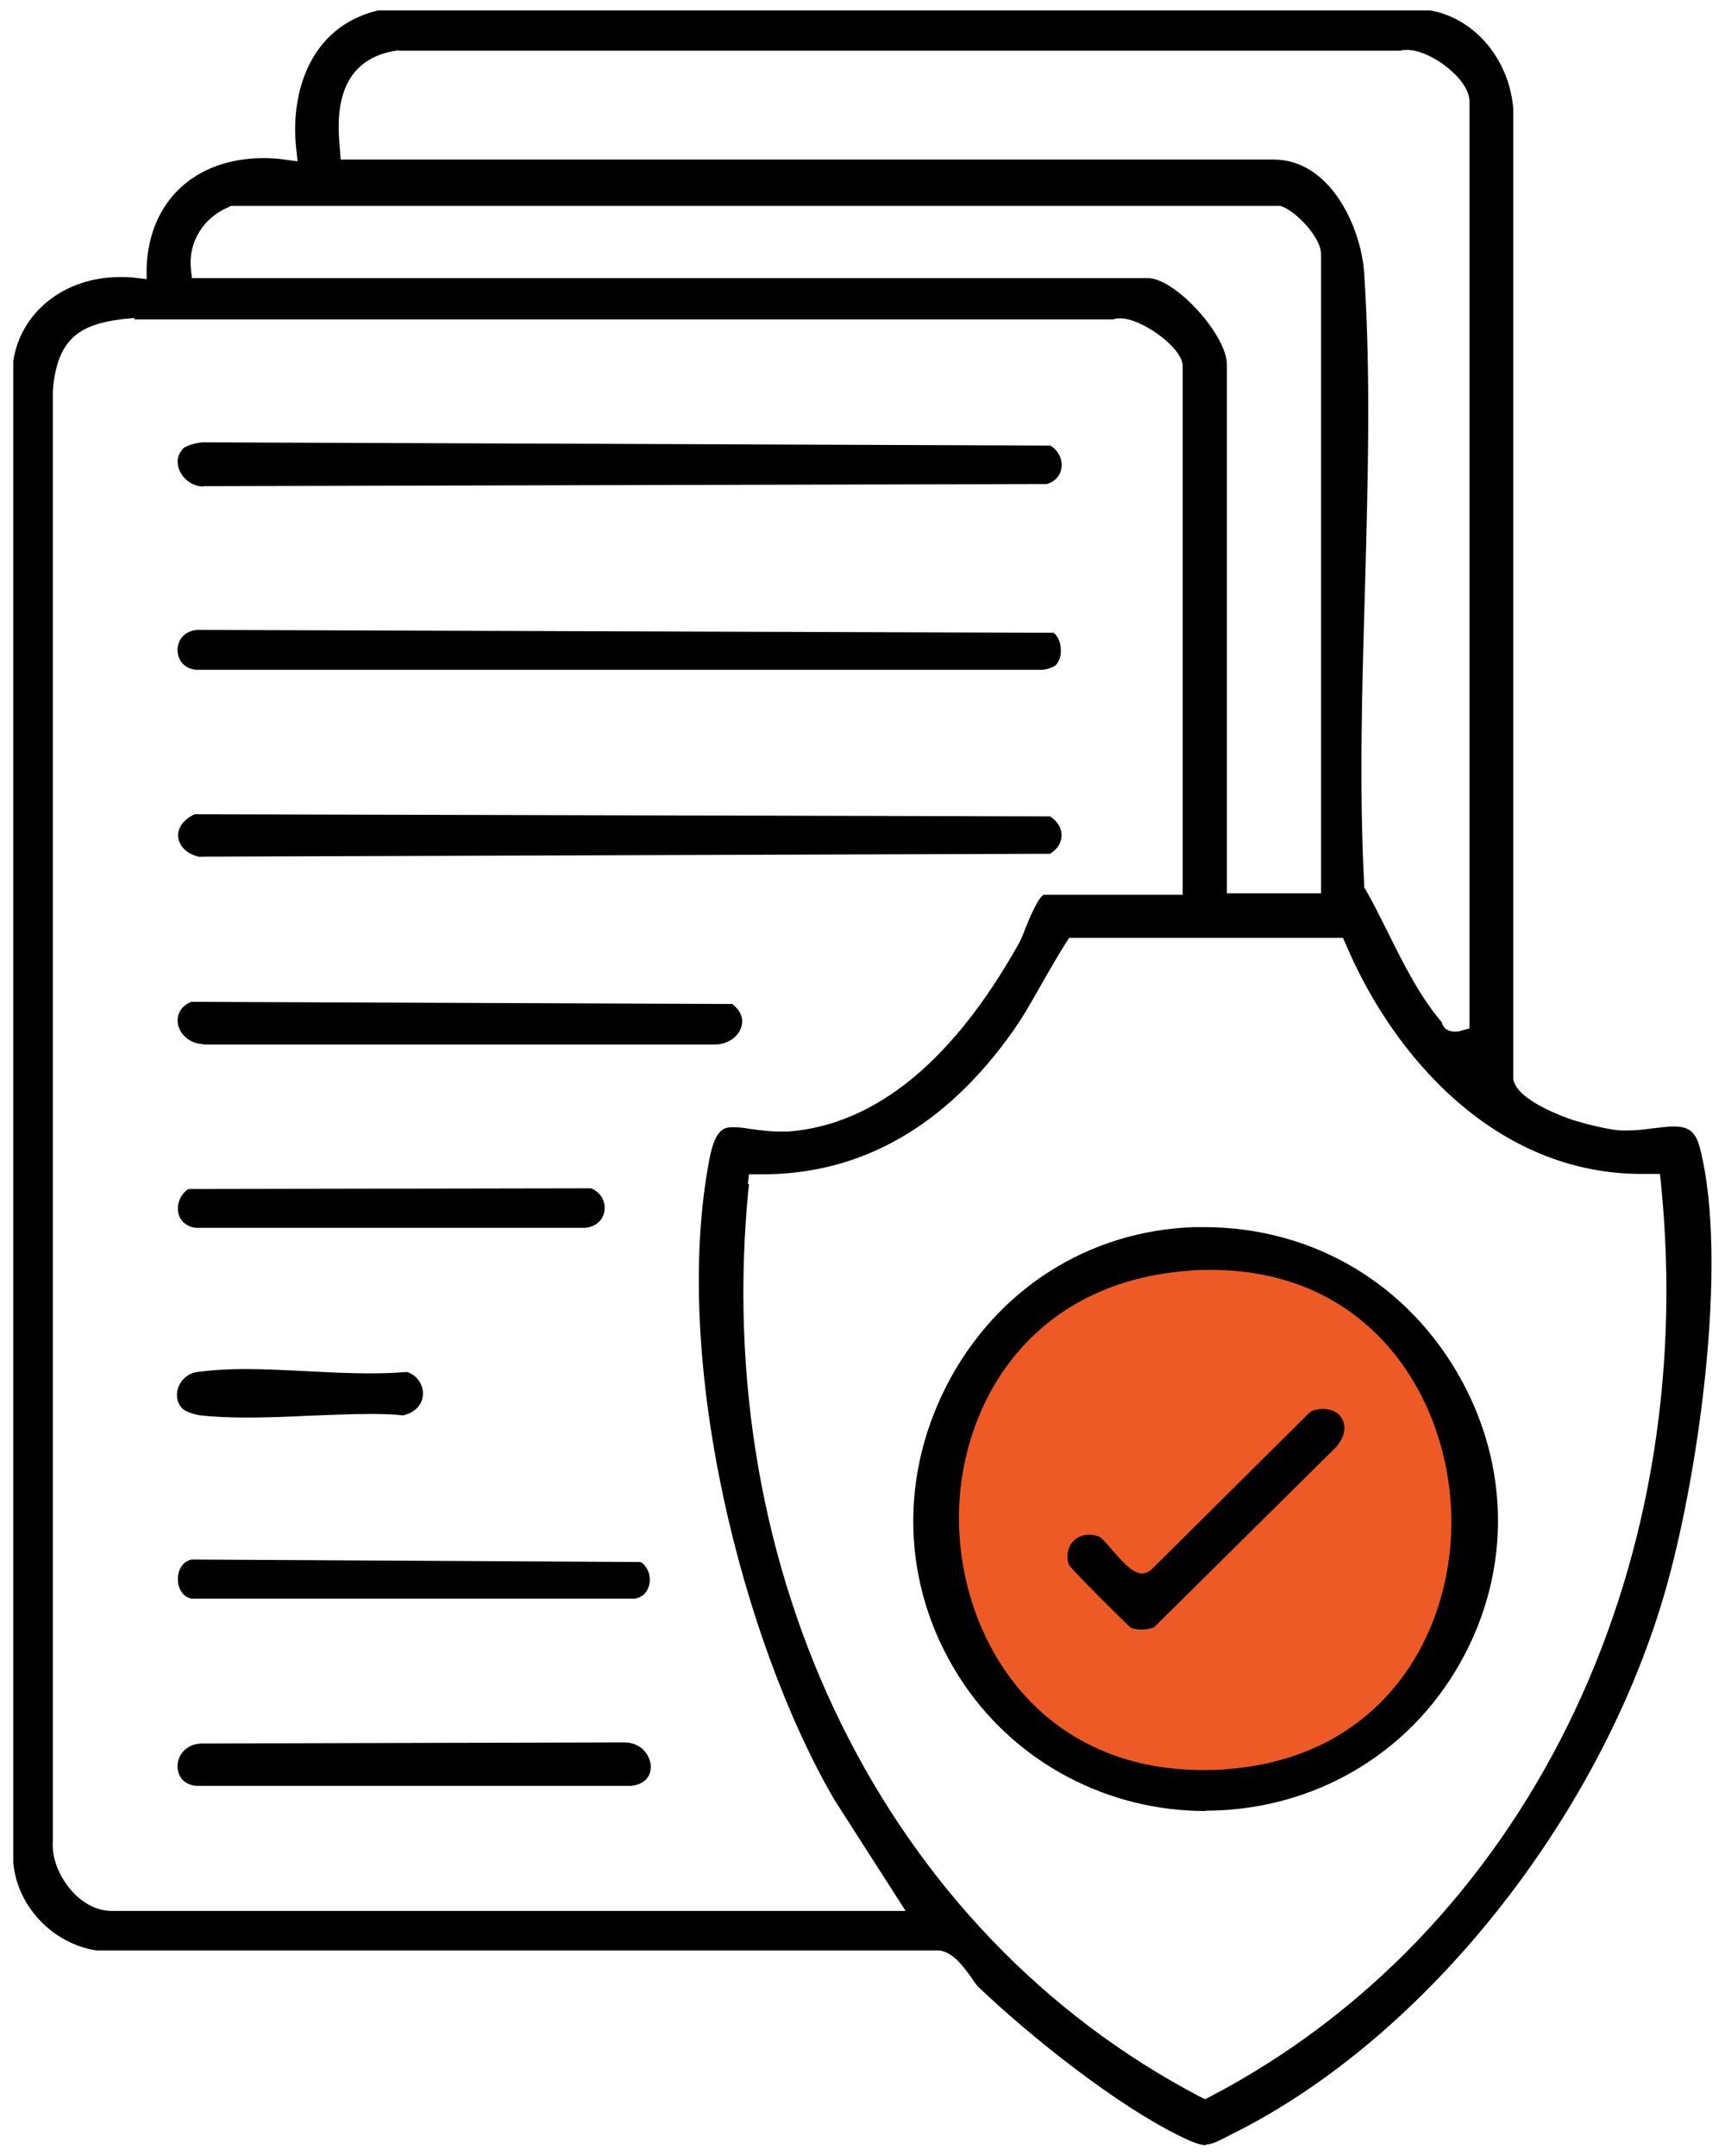 <svg width="48" height="60" viewBox="0 0 48 60" fill="none" xmlns="http://www.w3.org/2000/svg">
<g clip-path="url(#clip0_12754_16573)">
<path d="M33.57 59.7C33.41 59.7 33.2 59.63 32.8 59.43C31.04 58.56 28.69 56.69 27.25 55.32C27.17 55.25 27.1 55.14 27.02 55.02C26.79 54.71 26.54 54.35 26.15 54.28H2.68C1.47 54.09 0.48 53.06 0.37 51.84V10.05C0.57 8.69 1.79 7.71 3.34 7.71C3.48 7.71 3.62 7.71 3.76 7.73L4.08 7.77V7.44C4.15 5.59 5.43 4.4 7.34 4.4C7.52 4.4 7.71 4.41 7.91 4.44L8.28 4.49L8.24 4.11C8.08 2.63 8.59 0.75 10.52 0.29H39.8C41.03 0.51 42 1.64 42.11 3.04V30.04C42.22 30.67 43.74 31.16 43.8 31.18C44.16 31.29 44.72 31.43 45.09 31.46C45.16 31.46 45.23 31.46 45.3 31.46C45.53 31.46 45.77 31.43 46 31.4C46.2 31.38 46.39 31.35 46.56 31.35C46.94 31.35 47.17 31.44 47.3 31.94C48.12 35.12 47.24 41.24 46.29 44.44C44.45 50.65 39.7 56.62 34.46 59.3L34.28 59.39C33.9 59.59 33.72 59.68 33.55 59.68L33.57 59.7ZM20.84 32.95C19.73 43.8 24.65 53.77 33.39 58.35L33.53 58.42L33.67 58.35C42.39 53.79 47.31 43.82 46.22 32.95L46.19 32.67H45.7C41.61 32.68 38.76 29.38 37.45 26.28L37.37 26.1H29.75L29.66 26.24C29.43 26.6 29.23 26.96 29.02 27.32C28.76 27.78 28.5 28.25 28.19 28.69C26.32 31.34 23.97 32.68 21.22 32.68H20.84L20.81 32.95H20.84ZM3.74 8.85C2.32 8.96 1.59 9.31 1.47 10.88V51.23C1.43 51.7 1.65 52.25 2.03 52.66C2.34 52.99 2.72 53.18 3.11 53.18H25.2L23.22 50.09C20.67 45.72 18.67 37.85 19.74 32.26C19.91 31.37 20.18 31.37 20.41 31.37C20.56 31.37 20.72 31.39 20.89 31.42C21.13 31.45 21.4 31.49 21.68 31.49C21.77 31.49 21.85 31.49 21.94 31.49C24.36 31.3 26.52 29.53 28.36 26.24C28.41 26.15 28.47 26.01 28.53 25.84C28.62 25.62 28.89 24.95 29.05 24.9H32.91V10.19C32.91 9.67 31.76 8.86 31.18 8.86C31.11 8.86 31.04 8.86 30.98 8.89H3.74V8.85ZM11.09 1.4C9.24 1.64 9.39 3.42 9.46 4.17L9.48 4.44H35.44C37.02 4.44 37.88 6.33 37.96 7.61C38.15 10.48 38.06 13.51 37.98 16.45C37.9 19.16 37.82 21.95 37.96 24.63V24.7L38 24.76C38.23 25.16 38.44 25.59 38.65 26.01C39.07 26.85 39.5 27.72 40.12 28.45C40.17 28.67 40.37 28.71 40.48 28.71C40.53 28.71 40.6 28.71 40.67 28.68L40.89 28.62V2.82C40.89 2.2 39.81 1.39 39.16 1.39C39.09 1.39 39.03 1.39 38.97 1.41H11.09V1.4ZM6.37 5.76C5.66 6.05 5.24 6.74 5.31 7.47L5.34 7.74H31.94C32.7 7.74 34.14 9.32 34.14 10.15V24.86H36.76V7.07C36.76 6.61 36.07 5.89 35.68 5.75L35.63 5.73H6.43L6.38 5.75L6.37 5.76Z" fill="black"/>
<path d="M5.58 23.85C5.23 23.79 4.99 23.57 4.96 23.3C4.93 23.04 5.11 22.8 5.42 22.66L29.22 22.72C29.42 22.85 29.54 23.04 29.54 23.24C29.54 23.44 29.43 23.63 29.22 23.76L5.58 23.84V23.85Z" fill="black"/>
<path d="M5.66 13.54C5.38 13.54 5.1 13.35 4.99 13.08C4.94 12.95 4.88 12.7 5.11 12.47C5.17 12.41 5.48 12.31 5.66 12.31L29.23 12.4C29.44 12.53 29.56 12.76 29.54 12.99C29.52 13.22 29.37 13.4 29.13 13.47L5.77 13.53H5.67L5.66 13.54Z" fill="black"/>
<path d="M5.45 18.64C5.08 18.6 4.94 18.32 4.94 18.09C4.94 17.86 5.08 17.57 5.48 17.53L29.32 17.61C29.42 17.69 29.49 17.83 29.51 17.98C29.54 18.18 29.5 18.37 29.39 18.5C29.35 18.55 29.13 18.64 28.99 18.64H5.45Z" fill="black"/>
<path d="M5.66 29.06C5.24 29.04 4.99 28.75 4.95 28.49C4.91 28.22 5.04 28 5.32 27.88L20.38 27.94C20.6 28.12 20.7 28.34 20.63 28.57C20.57 28.8 20.32 29.05 19.91 29.07H5.66V29.06Z" fill="black"/>
<path d="M5.45 49.7C4.97 49.64 4.94 49.26 4.94 49.15C4.94 48.86 5.16 48.54 5.6 48.52L17.37 48.49C17.83 48.49 18.09 48.83 18.11 49.15C18.11 49.29 18.08 49.63 17.57 49.7H5.45Z" fill="black"/>
<path d="M5.34 44.49C5.08 44.45 4.96 44.2 4.95 43.98C4.94 43.76 5.03 43.47 5.33 43.4L17.83 43.47C18.05 43.62 18.11 43.88 18.07 44.08C18.05 44.19 17.97 44.44 17.66 44.49H5.34Z" fill="black"/>
<path d="M5.45 34.17C5.2 34.14 5.01 33.99 4.96 33.75C4.92 33.54 4.99 33.26 5.24 33.09L16.45 33.07C16.77 33.21 16.85 33.49 16.82 33.7C16.78 33.96 16.58 34.14 16.28 34.17H5.45Z" fill="black"/>
<path d="M6.85 39.45C6.37 39.45 5.96 39.43 5.59 39.39C5.42 39.37 5.18 39.29 5.1 39.22C4.87 39.01 4.92 38.75 4.95 38.64C5.01 38.45 5.19 38.22 5.5 38.18C5.87 38.13 6.3 38.1 6.81 38.1C7.37 38.1 7.95 38.13 8.54 38.16C9.13 38.19 9.73 38.22 10.29 38.22C10.64 38.22 10.99 38.21 11.32 38.18C11.62 38.27 11.77 38.55 11.77 38.78C11.77 39.01 11.63 39.29 11.22 39.39C10.99 39.36 10.65 39.35 10.3 39.35C9.73 39.35 9.14 39.38 8.56 39.4C7.98 39.43 7.41 39.45 6.85 39.45Z" fill="black"/>
<path d="M33.48 49.66C28.73 49.66 26.42 45.98 26.29 42.57C26.15 39.18 28.19 35.36 32.98 34.97C33.22 34.95 33.46 34.94 33.69 34.94C38.36 34.94 40.64 38.62 40.78 42.03C40.92 45.42 38.93 49.24 34.22 49.63C33.97 49.65 33.72 49.66 33.48 49.66ZM31.76 44.95C31.81 44.95 31.86 44.95 31.91 44.93L36.92 39.97C37.01 39.86 37.04 39.73 36.97 39.64C36.97 39.64 36.91 39.61 36.82 39.61C36.76 39.61 36.72 39.62 36.7 39.63L31.59 44.69L30.91 43.71C30.86 43.64 30.74 43.5 30.65 43.41C30.52 43.26 30.43 43.15 30.35 43.09C30.36 43.1 30.35 43.1 30.35 43.1C30.35 43.1 30.32 43.1 30.3 43.1C30.23 43.1 30.17 43.13 30.14 43.18C30.11 43.23 30.1 43.29 30.12 43.35C30.4 43.68 31.36 44.63 31.7 44.93C31.72 44.93 31.74 44.93 31.77 44.93L31.76 44.95Z" fill="#EE5A26"/>
<path d="M31.76 45.35C31.65 45.35 31.55 45.33 31.47 45.3C31.33 45.19 29.88 43.74 29.75 43.56C29.67 43.37 29.69 43.15 29.8 42.97C29.91 42.81 30.09 42.71 30.3 42.71C30.4 42.71 30.5 42.73 30.6 42.77C30.66 42.8 30.84 43.01 30.95 43.14C31.32 43.56 31.54 43.79 31.8 43.79L31.89 43.77L32.02 43.7L36.45 39.3C36.52 39.25 36.66 39.21 36.81 39.21C36.99 39.21 37.16 39.27 37.26 39.37C37.58 39.72 37.31 40.12 37.18 40.27L32.11 45.29C32 45.33 31.87 45.35 31.75 45.35H31.76Z" fill="black"/>
<path d="M33.55 50.4C30.84 50.4 28.33 49.08 26.83 46.88C25.13 44.38 24.95 41.27 26.34 38.56C27.71 35.89 30.29 34.24 33.25 34.15H33.5C36.55 34.15 39.23 35.75 40.69 38.45C42.13 41.12 42 44.23 40.33 46.77C38.84 49.04 36.31 50.39 33.54 50.39L33.55 50.4ZM33.69 35.34C33.47 35.34 33.24 35.34 33.01 35.37C28.49 35.73 26.56 39.35 26.69 42.55C26.82 45.78 29 49.26 33.48 49.26C33.71 49.26 33.95 49.26 34.19 49.23C38.63 48.87 40.51 45.25 40.38 42.05C40.25 38.82 38.1 35.34 33.69 35.34Z" fill="black"/>
</g>
<defs>
<clipPath id="clip0_12754_16573">
<rect width="47.26" height="59.4" fill="white" transform="translate(0.37 0.3)"/>
</clipPath>
</defs>
</svg>
